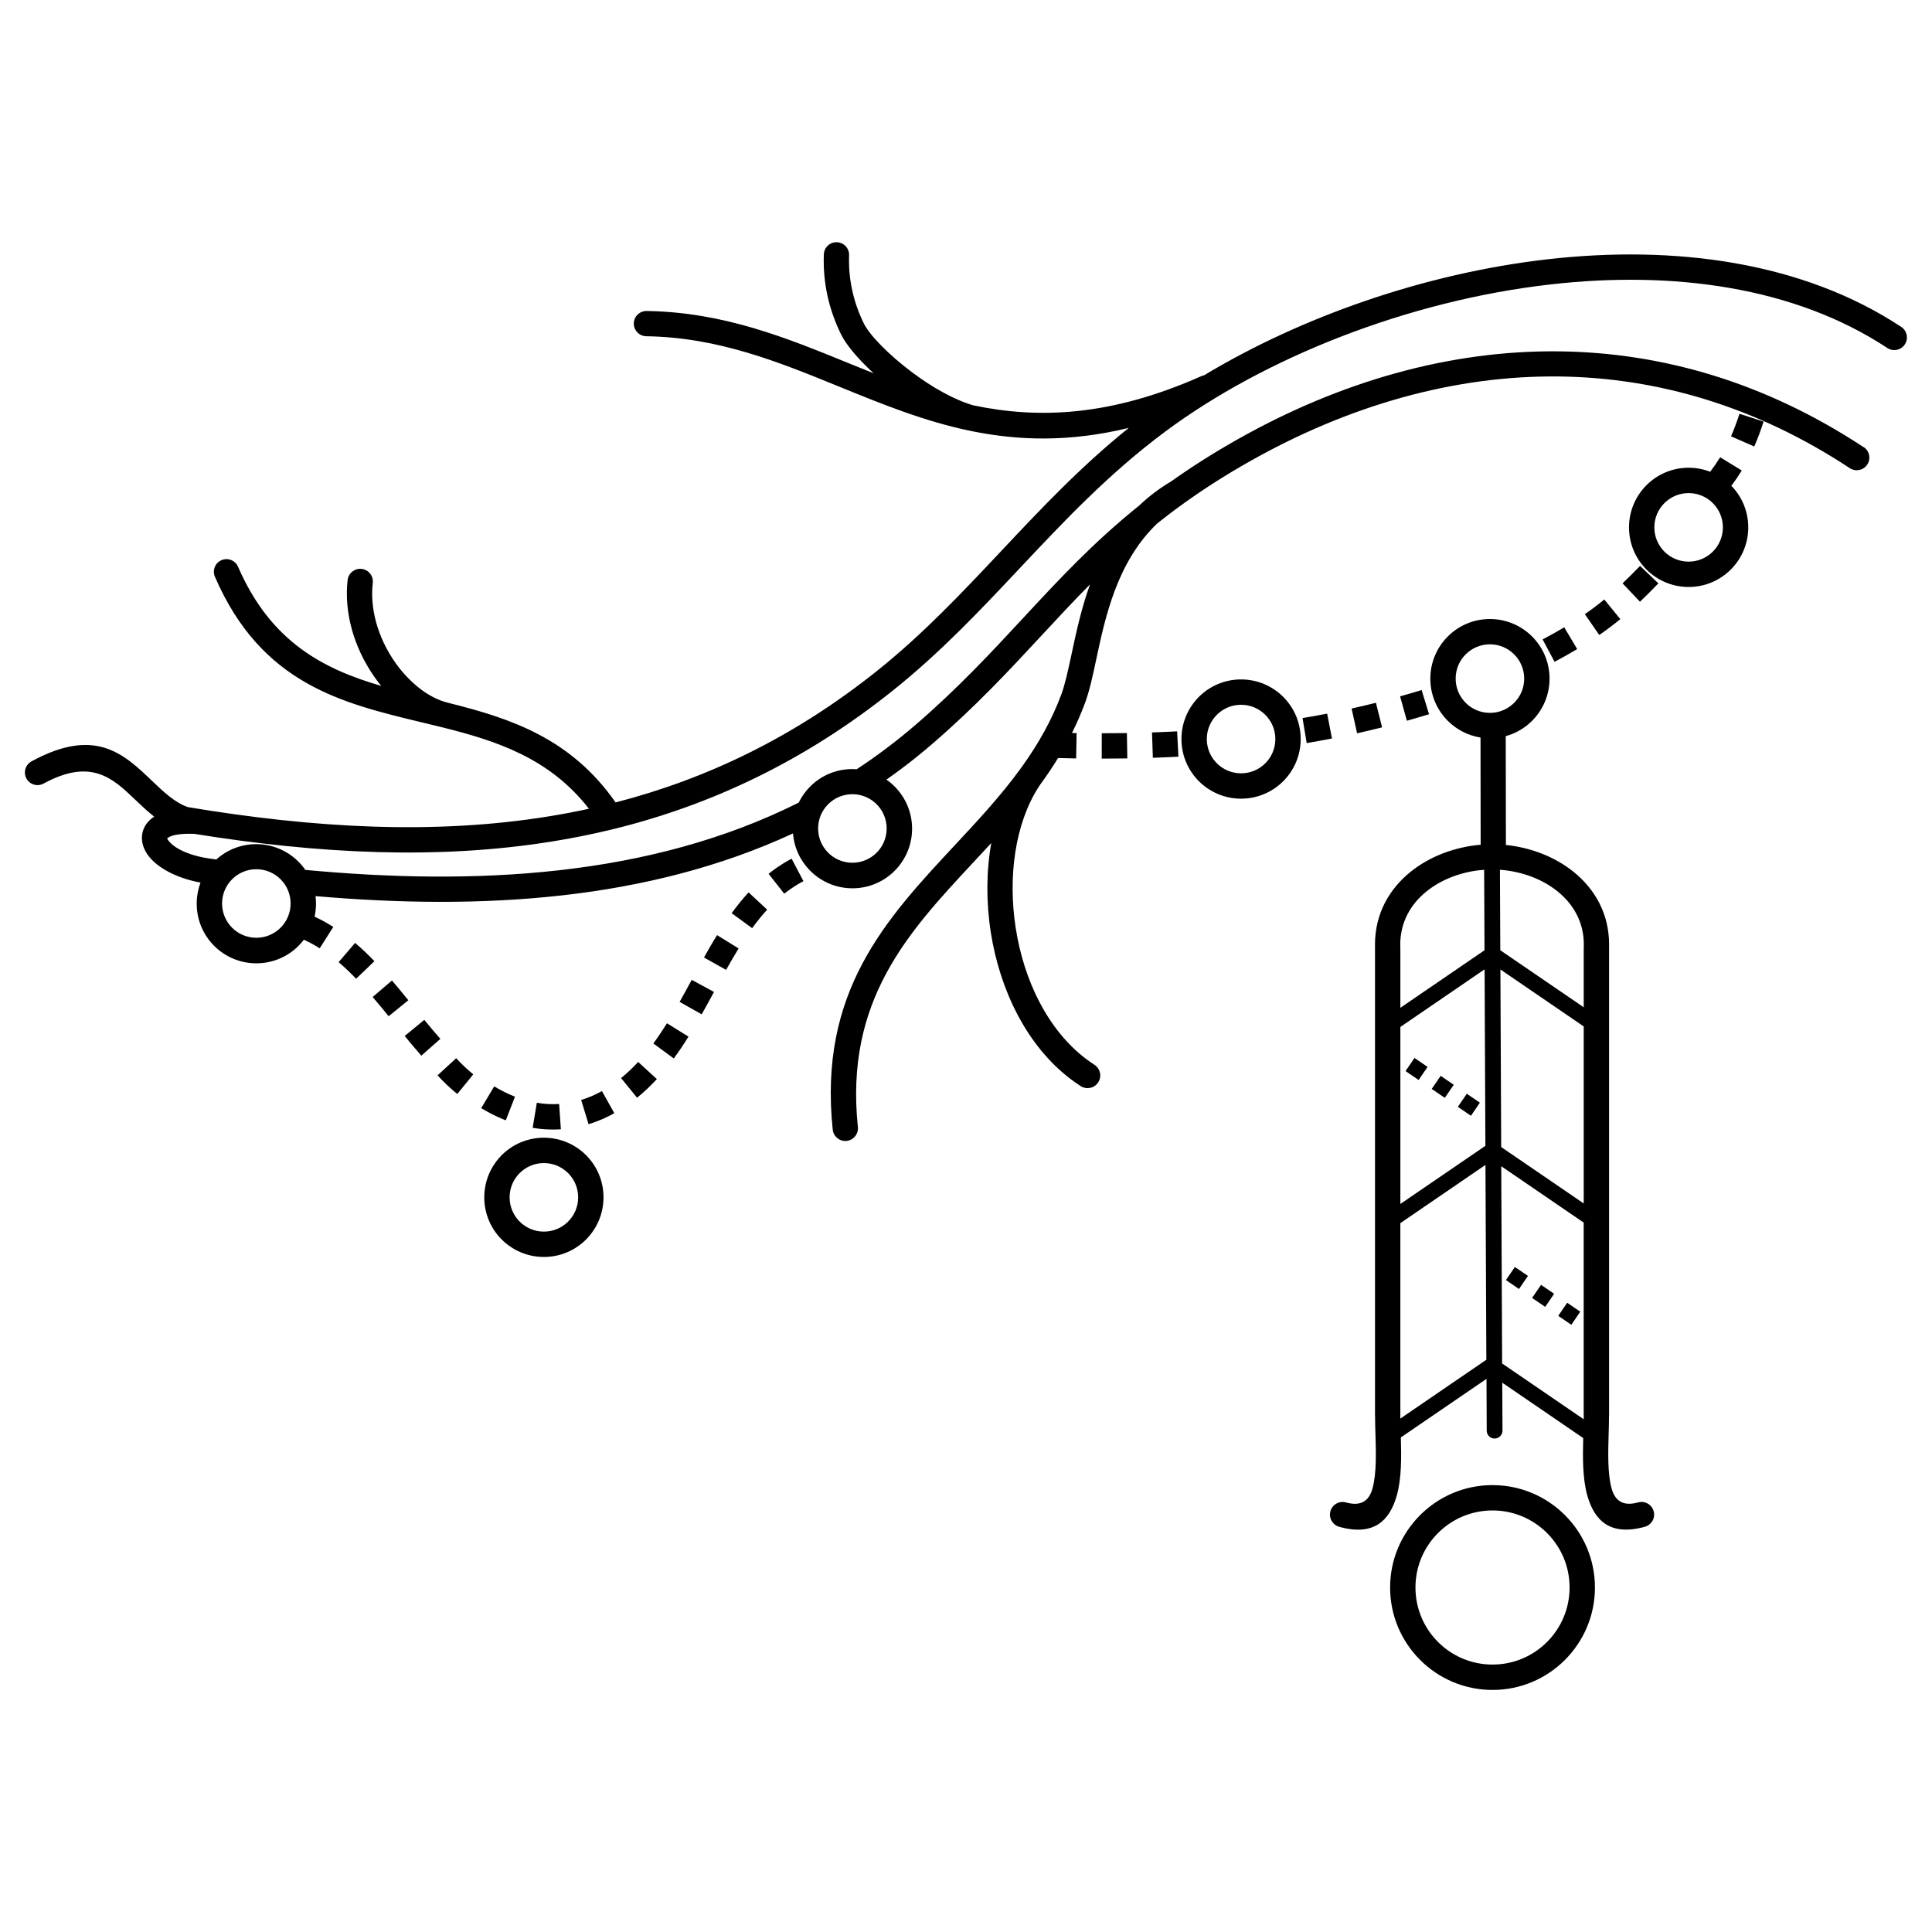 <?xml version="1.0" encoding="UTF-8"?>
<!-- Uploaded to: ICON Repo, www.svgrepo.com, Generator: ICON Repo Mixer Tools -->
<svg fill="#000000" width="800px" height="800px" version="1.1" viewBox="144 144 512 512" xmlns="http://www.w3.org/2000/svg">
 <path d="m637.89 262.47c1.547 1.016 1.973 3.09 0.957 4.637s-3.09 1.973-4.637 0.957c-24.855-16.398-50.984-23.973-76.941-24.293-28.062-0.344-55.988 7.785-81.938 22.418-6.348 3.578-11.992 7.188-17.105 10.84-0.074 0.059-0.152 0.109-0.227 0.16-2.578 1.84-5.012 3.688-7.348 5.551-10.629 10.195-13.73 24.719-16.113 35.895-0.957 4.477-1.797 8.445-3.016 11.707-1.023 2.754-2.184 5.383-3.441 7.91 0.41 0.008 0.816 0.016 1.227 0.023l-0.117 6.719c-1.594-0.023-3.199-0.066-4.793-0.109-1.477 2.418-3.055 4.746-4.703 6.996-0.145 0.219-0.285 0.43-0.43 0.648-6.246 9.68-8.23 23.82-6.07 37.543 2.148 13.695 8.422 26.852 18.684 34.602 0.715 0.539 1.438 1.043 2.156 1.512 1.562 1 2.008 3.074 1.008 4.637s-3.074 2.008-4.637 1.008c-0.898-0.578-1.754-1.176-2.578-1.797-11.73-8.852-18.852-23.645-21.254-38.926-1.25-7.992-1.219-16.148 0.125-23.695-1.594 1.738-3.199 3.461-4.805 5.18-17.195 18.457-34.059 36.535-30.547 70.078 0.184 1.84-1.148 3.484-2.988 3.68-1.84 0.184-3.484-1.148-3.68-2.988-3.82-36.566 14.066-55.754 32.312-75.328 6.027-6.465 12.102-12.98 17.348-20.176 0.262-0.379 0.527-0.754 0.805-1.117 4.047-5.691 7.559-11.832 10.117-18.707 1.008-2.711 1.812-6.5 2.731-10.758 1.199-5.625 2.562-12.023 4.879-18.406-4.41 4.449-8.598 8.961-12.84 13.535-8.574 9.246-17.406 18.758-28.91 28.684-2.644 2.285-5.297 4.426-7.953 6.422-1.387 1.043-2.805 2.074-4.258 3.098 0.781 0.539 1.512 1.148 2.176 1.82 2.863 2.863 4.625 6.809 4.625 11.176 0 4.367-1.773 8.312-4.625 11.176-2.863 2.863-6.809 4.625-11.176 4.625-4.367 0-8.312-1.773-11.176-4.625-2.586-2.586-4.273-6.055-4.578-9.918-19.262 8.926-39.895 14.008-61.086 16.406-21.512 2.434-43.613 2.098-65.453 0.211 0.082 0.656 0.125 1.328 0.125 2.008 0 1.184-0.133 2.344-0.379 3.449l0.066 0.023 0.469 0.219 0.469 0.227c0.234 0.117 0.461 0.234 0.695 0.352l0.234 0.117c0.301 0.16 0.613 0.328 0.914 0.496 0.227 0.125 0.453 0.25 0.672 0.387 0.496 0.285 0.973 0.578 1.453 0.883l-3.609 5.668c-1.352-0.855-2.746-1.621-4.199-2.277-0.438 0.57-0.906 1.117-1.418 1.629-2.863 2.863-6.809 4.625-11.176 4.625-4.367 0-8.312-1.773-11.176-4.625-2.863-2.863-4.625-6.809-4.625-11.176 0-1.965 0.359-3.856 1.016-5.594-6.602-1.219-11.402-4.023-13.695-6.953-1.168-1.484-1.797-3.09-1.84-4.695-0.051-1.84 0.621-3.519 2.082-4.914 0.336-0.328 0.73-0.629 1.168-0.914-1.805-1.41-3.469-2.996-5.129-4.586-5.785-5.523-11.57-11.059-24.184-4.18-1.621 0.883-3.652 0.285-4.543-1.336-0.883-1.621-0.285-3.652 1.336-4.543 16.91-9.219 24.461-2.008 32 5.207 2.988 2.856 5.981 5.711 9.453 6.91 33.191 5.543 65.285 7.406 95.867 2.418 3.492-0.57 6.961-1.227 10.41-1.98-10.402-13.402-24.418-17.977-38.758-21.555-0.035-0.008-0.066-0.016-0.094-0.023-0.152-0.035-0.293-0.074-0.445-0.109-1.629-0.402-3.258-0.797-4.887-1.184-21.41-5.141-42.641-10.227-54.934-38.617-0.73-1.695 0.051-3.66 1.746-4.391 1.695-0.73 3.66 0.051 4.391 1.746 8.656 19.984 22.695 27.121 37.953 31.582-0.672-0.816-1.25-1.586-1.746-2.285-2.887-4.106-4.844-8.387-6.012-12.555-1.316-4.695-1.629-9.246-1.16-13.234 0.219-1.84 1.891-3.156 3.727-2.938 1.84 0.219 3.156 1.891 2.938 3.727-0.379 3.184-0.117 6.836 0.949 10.629 0.973 3.469 2.613 7.055 5.039 10.504 1.418 2.023 3.762 4.805 6.793 7.078 2.098 1.57 4.527 2.898 7.203 3.543 0.051 0.008 0.102 0.023 0.152 0.043 16.332 4.062 32.352 9.336 44.211 26.359 24.176-6.238 47.359-17.324 69.359-34.922 12.191-9.75 22.477-20.691 32.824-31.691 10.461-11.125 20.992-22.32 33.805-32.637-31.297 7.59-53.934-1.637-76.703-10.926-16.004-6.531-32.086-13.09-51.145-13.367-1.848-0.023-3.324-1.535-3.309-3.383 0.023-1.848 1.535-3.324 3.383-3.309 20.395 0.301 37.023 7.086 53.59 13.848 2.191 0.898 4.383 1.789 6.582 2.66-4.121-3.785-7.289-7.547-8.641-10.32-1.688-3.449-2.879-6.91-3.617-10.352-0.781-3.609-1.074-7.231-0.941-10.832 0.066-1.848 1.613-3.293 3.469-3.223 1.848 0.066 3.293 1.613 3.223 3.469-0.109 3.031 0.145 6.113 0.816 9.203 0.637 2.957 1.645 5.894 3.066 8.801 1.555 3.164 6.625 8.371 12.922 13.074 5.07 3.785 10.84 7.129 16.062 8.664 17.105 3.602 36.23 3.055 60.492-7.727 0.234-0.102 0.48-0.176 0.723-0.227 25.668-15.449 58.375-27.02 91.039-30.742 33.773-3.848 67.578 0.672 93.707 17.918 1.547 1.016 1.973 3.09 0.957 4.637-1.016 1.547-3.09 1.973-4.637 0.957-24.695-16.289-56.949-20.531-89.301-16.844-37.922 4.324-75.855 19.504-102.05 38.988-14.973 11.133-26.836 23.746-38.617 36.273-10.461 11.125-20.875 22.191-33.527 32.32-23.469 18.773-48.23 30.398-74.059 36.746-0.102 0.035-0.211 0.059-0.312 0.074-5.156 1.258-10.352 2.309-15.586 3.156-30.531 4.981-62.371 3.332-95.219-1.957-4.004-0.145-6.297 0.371-7.203 1.211 0.051 0.152 0.184 0.371 0.402 0.648 1.535 1.965 5.316 3.894 10.855 4.684l1.773 0.25c2.805-2.527 6.508-4.062 10.578-4.062 4.367 0 8.312 1.773 11.176 4.625 0.672 0.672 1.293 1.41 1.84 2.199 22.453 2.098 45.25 2.586 67.383 0.082 22.141-2.504 43.605-8.012 63.363-17.91 0.773-1.586 1.805-3.023 3.039-4.266 2.863-2.863 6.809-4.625 11.176-4.625 0.395 0 0.789 0.016 1.176 0.043 0.059-0.043 0.117-0.094 0.184-0.133 2.578-1.695 5.199-3.543 7.852-5.551 2.621-1.98 5.156-4.023 7.609-6.137 11.191-9.656 19.918-19.051 28.391-28.188 9.512-10.254 18.715-20.168 30.824-29.883 2.434-2.324 5.231-4.477 8.445-6.383 5.281-3.754 11.109-7.481 17.676-11.184 26.953-15.199 56.016-23.645 85.297-23.285 27.207 0.336 54.562 8.254 80.543 25.391zm-372.7 171.45c-1.855-1.504-3.629-3.191-5.238-4.938l4.945-4.543c1.395 1.512 2.93 2.981 4.527 4.273l-4.242 5.215zm265.16 3.402 2.367-3.469 3.469 2.367-2.367 3.469zm-13.863-9.48 2.367-3.469 3.469 2.367-2.367 3.469zm6.938 4.734 2.367-3.469 3.469 2.367-2.367 3.469zm33.527 60.137 2.367-3.469 3.469 2.367-2.367 3.469zm-13.863-9.48 2.367-3.469 3.469 2.367-2.367 3.469zm6.938 4.734 2.367-3.469 3.469 2.367-2.367 3.469zm13.551 37.141-21.461-14.676 0.059 12.695c0.008 1.16-0.934 2.09-2.082 2.098-1.16 0.008-2.09-0.934-2.098-2.082l-0.059-13.73-22.695 15.516c0.145 5.141 0.211 10.789-1.059 15.324-1.883 6.742-6.098 10.926-15.273 8.363-1.781-0.496-2.828-2.336-2.336-4.121 0.496-1.781 2.336-2.828 4.121-2.336 4.258 1.184 6.188-0.672 7.027-3.695 1.102-3.938 0.934-9.605 0.781-14.586-0.051-1.629-0.094-3.184-0.094-4.684h-0.016v-123.8h0.008c-0.008-0.312-0.016-0.656-0.016-1.031-0.008-8.172 3.738-14.711 9.387-19.289 5.113-4.141 11.805-6.633 18.617-7.211l-0.035-28.406c-3.359-0.539-6.363-2.133-8.676-4.434-2.863-2.863-4.625-6.809-4.625-11.176 0-4.367 1.773-8.312 4.625-11.176 2.863-2.863 6.809-4.625 11.168-4.625 4.367 0 8.312 1.773 11.176 4.625 2.863 2.863 4.625 6.809 4.625 11.176 0 4.367-1.773 8.312-4.625 11.176-1.906 1.906-4.309 3.332-6.984 4.062l0.043 28.836c6.582 0.68 13.008 3.141 17.961 7.144 5.652 4.578 9.395 11.109 9.387 19.289 0 0.379-0.008 0.723-0.016 1.031h0.008v123.8h-0.016c0 1.512-0.051 3.066-0.094 4.684-0.145 4.981-0.312 10.648 0.781 14.586 0.84 3.023 2.781 4.879 7.027 3.695 1.781-0.496 3.629 0.555 4.121 2.336 0.496 1.781-0.555 3.629-2.336 4.121-9.176 2.551-13.395-1.629-15.273-8.363-1.242-4.477-1.199-10.051-1.059-15.141zm-21.488-19.766 21.613 14.777c0.008-0.32 0.008-0.629 0.008-0.934h-0.016v-51.188l-21.848-14.938 0.234 52.277zm-26.988 14.594 22.797-15.586-0.234-51.633-22.555 15.426v51.043h-0.016c0 0.242 0 0.496 0.008 0.746zm26.727-71.961 21.875 14.953v-46.914l-22.082-15.098 0.211 47.055zm-26.719 15.09 22.535-15.406-0.211-46.77-22.32 15.266v46.914zm26.484-67.242 22.109 15.113v-15.551h0.008v-0.145c0.016-0.352 0.023-0.648 0.023-0.891 0.008-5.938-2.754-10.723-6.918-14.09-4.148-3.359-9.672-5.356-15.316-5.762l0.094 21.328zm-26.484 15.258 22.301-15.25-0.094-21.328c-5.644 0.402-11.168 2.402-15.316 5.762-4.164 3.367-6.926 8.152-6.918 14.09 0 0.242 0.008 0.539 0.023 0.891v0.145h0.008v15.695zm24.426 126.49c7.488 0 14.273 3.039 19.188 7.953 4.914 4.914 7.953 11.695 7.953 19.188 0 7.488-3.039 14.273-7.953 19.188-4.914 4.914-11.695 7.953-19.188 7.953-7.488 0-14.273-3.039-19.188-7.953-4.914-4.914-7.953-11.695-7.953-19.188 0-7.488 3.039-14.273 7.953-19.188 4.914-4.914 11.695-7.953 19.188-7.953zm14.441 12.695c-3.695-3.695-8.801-5.981-14.441-5.981-5.644 0-10.746 2.285-14.441 5.981-3.695 3.695-5.981 8.801-5.981 14.441 0 5.644 2.285 10.746 5.981 14.441s8.801 5.981 14.441 5.981c5.644 0 10.746-2.285 14.441-5.981 3.695-3.695 5.981-8.801 5.981-14.441 0-5.644-2.285-10.746-5.981-14.441zm-265.84-104.76c4.367 0 8.312 1.773 11.176 4.625 2.863 2.863 4.625 6.809 4.625 11.176 0 4.367-1.773 8.312-4.625 11.176-2.863 2.863-6.809 4.625-11.176 4.625s-8.312-1.773-11.176-4.625c-2.863-2.863-4.625-6.809-4.625-11.176 0-4.367 1.773-8.312 4.625-11.176 2.863-2.863 6.809-4.625 11.176-4.625zm6.422 9.379c-1.645-1.645-3.914-2.66-6.422-2.66-2.512 0-4.777 1.016-6.422 2.66-1.645 1.645-2.66 3.914-2.66 6.422 0 2.512 1.016 4.777 2.66 6.422 1.645 1.645 3.914 2.66 6.422 2.66 2.512 0 4.777-1.016 6.422-2.66 1.645-1.645 2.66-3.914 2.66-6.422 0-2.512-1.016-4.777-2.66-6.422zm-76.203-77.871c-1.645-1.645-3.914-2.66-6.422-2.66-2.512 0-4.777 1.016-6.422 2.66-1.645 1.645-2.66 3.914-2.66 6.422 0 2.512 1.016 4.777 2.66 6.422 1.645 1.645 3.914 2.66 6.422 2.66 2.512 0 4.777-1.016 6.422-2.66 1.645-1.645 2.66-3.914 2.66-6.422 0-2.512-1.016-4.777-2.66-6.422zm157.96-19.883c-1.645-1.645-3.914-2.66-6.422-2.66-2.512 0-4.777 1.016-6.422 2.66-1.645 1.645-2.66 3.914-2.66 6.422 0 2.512 1.016 4.777 2.66 6.422 1.645 1.645 3.914 2.66 6.422 2.66 2.512 0 4.777-1.016 6.422-2.66 1.645-1.645 2.66-3.914 2.66-6.422 0-2.512-1.016-4.777-2.66-6.422zm-24.5 23.723c1.621-1.285 3.281-2.375 5.106-3.344l-3.133-5.945-0.703 0.375-0.469 0.266-0.906 0.531-0.68 0.434-0.656 0.434-0.438 0.293-0.43 0.301-0.211 0.152-0.418 0.301c-0.211 0.152-0.418 0.312-0.621 0.469-0.191 0.152-0.379 0.293-0.57 0.445l4.148 5.281zm-118.07 18.129c1.621 1.379 3.156 2.863 4.637 4.391l4.844-4.652c-1.621-1.688-3.332-3.324-5.113-4.844zm9.012 9.227c1.438 1.68 2.848 3.391 4.242 5.106l5.215-4.242c-1.426-1.762-2.871-3.512-4.34-5.231l-5.106 4.367zm8.488 10.328c1.445 1.762 2.906 3.519 4.418 5.223l5.039-4.449c-1.453-1.645-2.863-3.344-4.258-5.039l-5.188 4.266zm20.277 19.137c1.773 1.066 3.586 1.988 5.484 2.805 0.344 0.145 0.695 0.285 1.043 0.418l2.426-6.266c-1.914-0.746-3.738-1.672-5.5-2.731l-3.449 5.769zm13.645 5.207c0.402 0.066 0.805 0.125 1.211 0.184 0.227 0.023 0.461 0.059 0.688 0.082l0.461 0.051c0.312 0.023 0.613 0.051 0.914 0.074l0.461 0.023 0.461 0.016c0.312 0.008 0.613 0.016 0.914 0.023h0.461l0.922-0.016 0.453-0.016c0.176-0.008 0.352-0.016 0.527-0.035l-0.461-6.699c-1.965 0.133-3.973 0.008-5.91-0.32l-1.102 6.625zm14.82-0.957c0.152-0.051 0.301-0.094 0.461-0.145l0.438-0.145c2.066-0.707 4.023-1.57 5.918-2.629l-3.281-5.859c-1.73 0.965-3.609 1.781-5.508 2.359l1.965 6.422zm12.848-7.019c1.855-1.504 3.629-3.191 5.238-4.938l-4.953-4.543c-1.395 1.512-2.93 2.981-4.527 4.273l4.242 5.215zm9.73-10.41c1.379-1.871 2.672-3.812 3.894-5.777l-5.703-3.543c-1.141 1.832-2.336 3.617-3.609 5.356l5.414 3.973zm7.391-11.688c1.109-1.965 2.184-3.945 3.266-5.93l-5.902-3.207c-1.059 1.957-2.125 3.906-3.215 5.836zm6.473-11.781c1.074-1.914 2.168-3.805 3.316-5.676l-5.711-3.535c-1.211 1.93-2.352 3.938-3.469 5.93l5.859 3.281zm6.894-11.051c1.25-1.715 2.562-3.352 3.996-4.914l-0.008 0.008-4.922-4.578c-1.605 1.738-3.098 3.602-4.492 5.508l5.426 3.965zm248.18-122.02c2.016 0 3.945 0.379 5.719 1.066 0.941-1.242 1.82-2.519 2.637-3.848l5.727 3.512c-0.855 1.402-1.773 2.746-2.754 4.055 2.769 2.848 4.477 6.734 4.477 11.016 0 4.367-1.773 8.312-4.625 11.176-2.863 2.863-6.809 4.625-11.176 4.625-4.367 0-8.312-1.773-11.176-4.625-2.863-2.863-4.625-6.809-4.625-11.176 0-4.367 1.773-8.312 4.625-11.176 2.863-2.863 6.809-4.625 11.176-4.625zm6.422 9.379c-1.645-1.645-3.914-2.66-6.422-2.66-2.512 0-4.777 1.016-6.422 2.66-1.645 1.645-2.66 3.914-2.66 6.422 0 2.512 1.016 4.777 2.66 6.422 1.645 1.645 3.914 2.66 6.422 2.66 2.512 0 4.777-1.016 6.422-2.66 1.645-1.645 2.66-3.914 2.66-6.422 0-2.512-1.016-4.777-2.66-6.422zm-52.656 40.078c-1.645-1.645-3.914-2.66-6.422-2.66-2.512 0-4.777 1.016-6.422 2.66-1.645 1.645-2.66 3.914-2.66 6.422 0 2.512 1.016 4.777 2.66 6.422 1.645 1.645 3.914 2.66 6.422 2.66 2.512 0 4.777-1.016 6.422-2.66 1.645-1.645 2.66-3.914 2.66-6.422 0-2.512-1.016-4.777-2.66-6.422zm-72.371 6.641c4.367 0 8.312 1.773 11.176 4.625 2.863 2.863 4.625 6.809 4.625 11.176 0 4.367-1.773 8.312-4.625 11.176-2.863 2.863-6.809 4.625-11.176 4.625-4.367 0-8.312-1.773-11.176-4.625-2.863-2.863-4.625-6.809-4.625-11.176 0-4.367 1.773-8.312 4.625-11.176 2.863-2.863 6.809-4.625 11.176-4.625zm6.422 9.379c-1.645-1.645-3.914-2.66-6.422-2.66-2.512 0-4.777 1.016-6.422 2.66-1.645 1.645-2.66 3.914-2.66 6.422 0 2.512 1.016 4.777 2.66 6.422 1.645 1.645 3.914 2.66 6.422 2.66 2.512 0 4.777-1.016 6.422-2.66 1.645-1.645 2.66-3.914 2.66-6.422 0-2.512-1.016-4.777-2.66-6.422zm125.66-79.777c-0.656 2.016-1.387 4.039-2.242 5.969l6.156 2.703c0.941-2.148 1.754-4.367 2.477-6.602l-6.391-2.074zm-26.348 40.305c-1.512 1.578-3.047 3.125-4.637 4.625l4.617 4.879c1.664-1.578 3.281-3.207 4.871-4.863l-4.852-4.644zm-9.48 8.918c-1.664 1.359-3.375 2.652-5.148 3.879l3.82 5.523c1.922-1.336 3.769-2.719 5.582-4.207l-4.25-5.199zm-10.613 7.371c-1.883 1.117-3.797 2.184-5.727 3.207l3.164 5.93c2.023-1.082 4.023-2.191 5.996-3.367l-3.434-5.777zm-37.785 16.617c-1.898 0.578-3.805 1.141-5.719 1.672l1.805 6.465c1.965-0.555 3.922-1.125 5.871-1.723l-1.965-6.422zm-12.117 3.375c-2.141 0.539-4.289 1.051-6.449 1.527l1.453 6.559c2.215-0.496 4.426-1.016 6.625-1.57zm-12.93 2.879c-2.168 0.418-4.34 0.816-6.523 1.176l1.102 6.625c2.242-0.379 4.469-0.773 6.699-1.211zm-39.766 4.695c-2.215 0.117-4.434 0.211-6.648 0.285l0.227 6.719c2.258-0.074 4.516-0.176 6.777-0.293l-0.352-6.711zm-13.301 0.453c-2.215 0.035-4.441 0.051-6.66 0.051l-0.008 6.719c2.258 0 4.516-0.016 6.777-0.051zm-254.32 27.734v0.016-0.016z"/>
</svg>